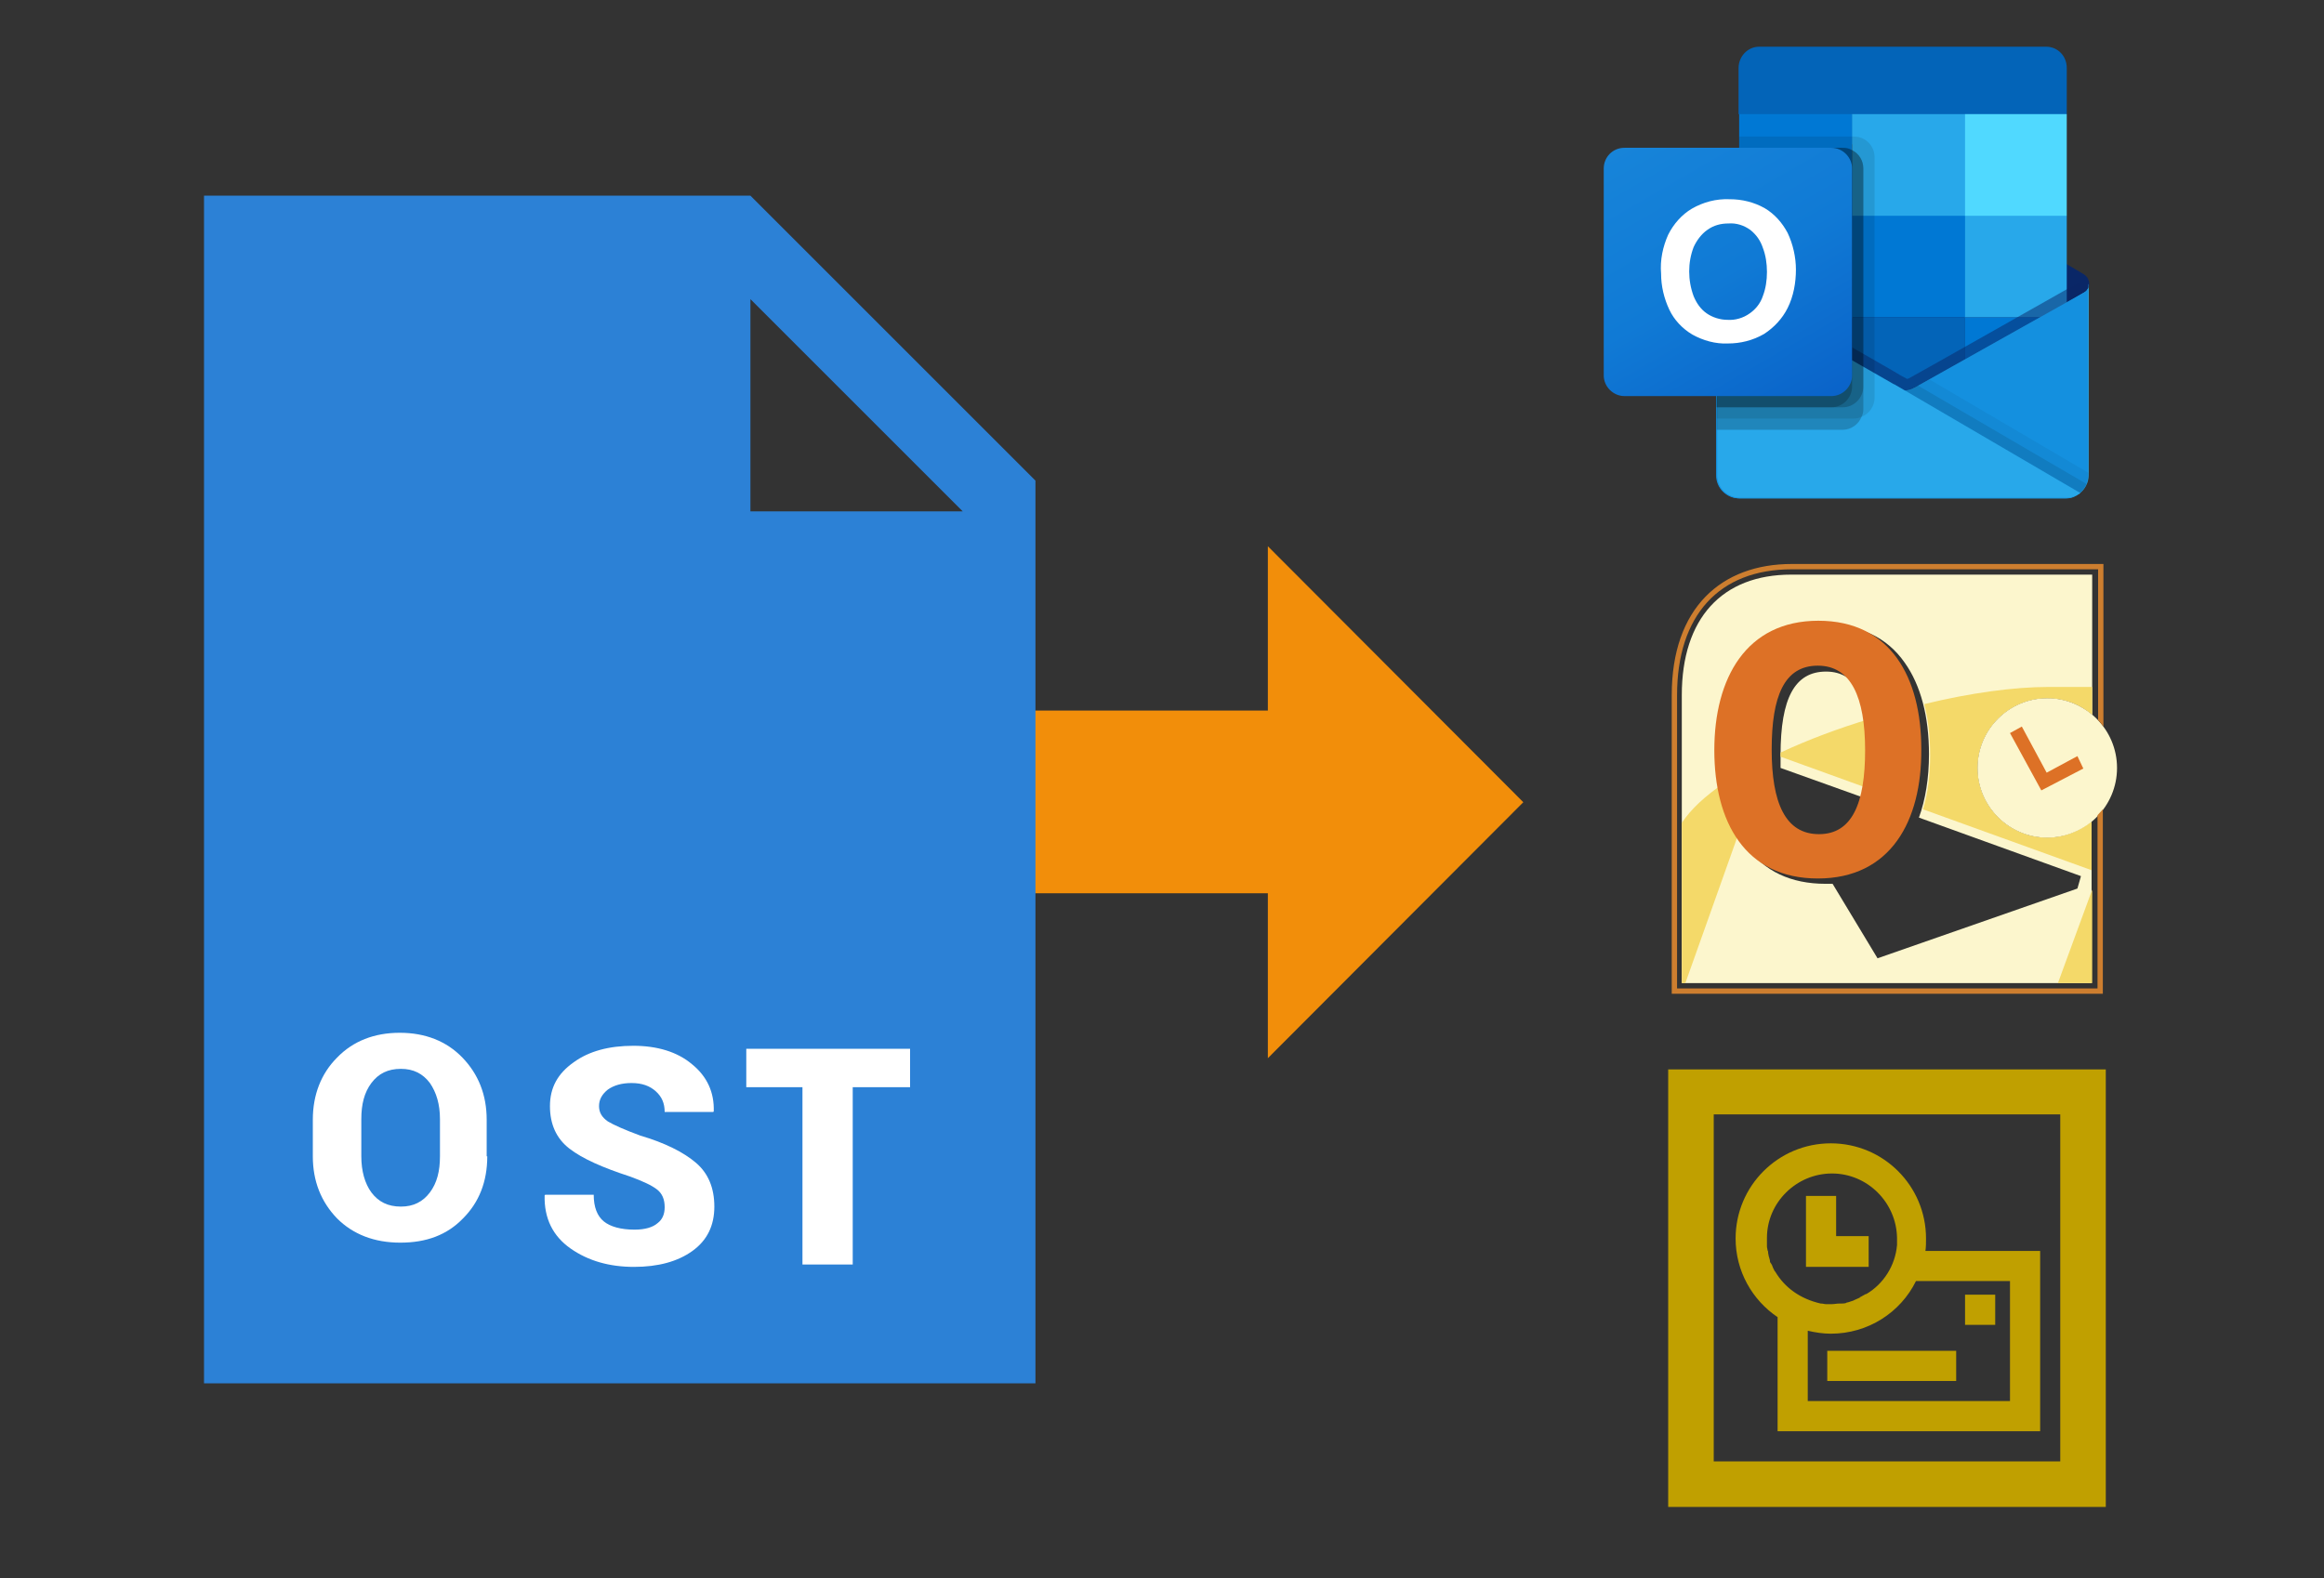 <?xml version="1.0" encoding="utf-8"?>
<!-- Generator: Adobe Illustrator 24.1.1, SVG Export Plug-In . SVG Version: 6.00 Build 0)  -->
<svg version="1.1" id="Layer_1" xmlns="http://www.w3.org/2000/svg" xmlns:xlink="http://www.w3.org/1999/xlink" x="0px" y="0px"
	 width="393px" height="267px" viewBox="0 0 393 267" style="enable-background:new 0 0 393 267;" xml:space="preserve">
<rect x="0" y="0" width="393" height="267" fill="#333333" stroke="none"/>
<g>
	<polygon style="fill:#F28E0A;" points="163.8,151.1 214.4,151.1 214.4,179 257.6,135.7 214.4,92.4 214.4,120.2 163.8,120.2 	"/>
	<path style="fill:#2C81D6;" d="M126.9,33.1H34.5v200.9h140.6V81.3L126.9,33.1z M126.9,86.5V50.6l35.9,35.9H126.9z"/>
	<path style="fill:#FFFFFF;" d="M82.4,195.6c0,4.3-1.4,7.8-4.1,10.5c-2.7,2.8-6.2,4.1-10.6,4.1c-4.4,0-8-1.4-10.7-4.1
		c-2.7-2.8-4.1-6.3-4.1-10.5v-6.2c0-4.2,1.4-7.8,4.1-10.5c2.7-2.8,6.3-4.2,10.6-4.2c4.3,0,7.9,1.4,10.6,4.2
		c2.7,2.8,4.1,6.3,4.1,10.5V195.6z M74.4,189.3c0-2.5-0.6-4.5-1.7-6.1c-1.2-1.6-2.8-2.4-4.9-2.4c-2.2,0-3.8,0.8-5,2.4
		c-1.2,1.6-1.7,3.6-1.7,6.1v6.3c0,2.5,0.6,4.6,1.7,6.1c1.2,1.6,2.8,2.4,5,2.4c2.1,0,3.7-0.8,4.9-2.4c1.2-1.6,1.7-3.6,1.7-6.1V189.3z
		"/>
	<path style="fill:#FFFFFF;" d="M112.4,204.2c0-1.3-0.4-2.3-1.3-3s-2.4-1.4-4.6-2.2c-4.6-1.5-8-3-10.2-4.7c-2.2-1.7-3.3-4.1-3.3-7.2
		c0-3.1,1.3-5.5,4-7.4c2.6-1.9,6-2.8,10.1-2.8c4,0,7.4,1,9.9,3.1c2.6,2.1,3.8,4.8,3.7,8l-0.1,0.1h-8.2c0-1.5-0.5-2.6-1.5-3.5
		c-1-0.9-2.3-1.4-4.1-1.4c-1.7,0-3,0.4-4,1.1c-1,0.8-1.5,1.7-1.5,2.8c0,1.1,0.5,1.9,1.5,2.6c1,0.6,2.8,1.4,5.5,2.4
		c4.1,1.2,7.3,2.8,9.4,4.6c2.1,1.8,3.1,4.3,3.1,7.4c0,3.2-1.2,5.7-3.7,7.5c-2.5,1.8-5.8,2.7-9.9,2.7c-4.1,0-7.7-1-10.7-3.1
		c-3-2.1-4.5-5.1-4.4-9l0.1-0.1h8.2c0,2.1,0.6,3.6,1.7,4.5c1.1,0.9,2.9,1.4,5.2,1.4c1.8,0,3.1-0.4,3.9-1.1
		C112,206.3,112.4,205.4,112.4,204.2z"/>
	<path style="fill:#FFFFFF;" d="M153.8,183.9h-9.6v30h-8.5v-30h-9.5v-6.5h27.7V183.9z"/>
	<g>
		<path style="fill:#0A2767;" d="M353.3,48c0-0.6-0.3-1.2-0.9-1.6h0l0,0l-28.5-16.8c-0.1-0.1-0.3-0.2-0.4-0.2
			c-1.1-0.6-2.4-0.6-3.5,0c-0.1,0.1-0.3,0.1-0.4,0.2l-28.5,16.8l0,0c-0.9,0.5-1.1,1.7-0.6,2.6c0.2,0.3,0.4,0.5,0.6,0.6l28.5,16.8
			c0.1,0.1,0.3,0.2,0.4,0.2c1.1,0.6,2.4,0.6,3.5,0c0.1-0.1,0.3-0.1,0.4-0.2l28.5-16.8C353,49.2,353.3,48.6,353.3,48z"/>
		<path style="fill:#0364B8;" d="M294.5,36.7h18.7v17.1h-18.7V36.7z M349.5,19.3v-7.8c0-2-1.5-3.6-3.5-3.6h-48.5
			c-2,0-3.5,1.7-3.5,3.6v7.8l28.6,7.6L349.5,19.3z"/>
		<path style="fill:#0078D4;" d="M294.1,19.3h19.1v17.2h-19.1V19.3z"/>
		<path style="fill:#28A8EA;" d="M332.3,19.3h-19.1v17.2l19.1,17.2h17.2V36.5L332.3,19.3z"/>
		<path style="fill:#0078D4;" d="M313.2,36.5h19.1v17.2h-19.1V36.5z"/>
		<path style="fill:#0364B8;" d="M313.2,53.7h19.1v17.2h-19.1V53.7z"/>
		<path style="fill:#14447D;" d="M294.5,53.8h18.7v15.6h-18.7V53.8z"/>
		<path style="fill:#0078D4;" d="M332.3,53.7h17.2v17.2h-17.2V53.7z"/>
		
			<linearGradient id="SVGID_2_" gradientUnits="userSpaceOnUse" x1="321.79" y1="-1637.372" x2="321.79" y2="-1601.087" gradientTransform="matrix(1 0 0 1 0 1685.333)">
			<stop  offset="0" style="stop-color:#35B8F1"/>
			<stop  offset="1" style="stop-color:#28A8EA"/>
		</linearGradient>
		<path style="fill:url(#SVGID_2_);" d="M352.4,49.5L352.4,49.5l-28.5,16c-0.1,0.1-0.3,0.1-0.4,0.2c-0.5,0.2-1,0.4-1.5,0.4l-1.6-0.9
			c-0.1-0.1-0.3-0.1-0.4-0.2l-28.8-16.5h0l-0.9-0.5v32.4c0,2.2,1.8,3.9,3.9,3.9h55.2c0,0,0.1,0,0.1,0c0.5,0,0.9-0.1,1.3-0.3
			c0.2-0.1,0.4-0.2,0.5-0.3c0.1-0.1,0.3-0.2,0.3-0.2c1-0.7,1.6-1.9,1.6-3.1V48C353.3,48.6,353,49.2,352.4,49.5z"/>
		<path style="opacity:0.5;fill:#0A2767;enable-background:new    ;" d="M351.8,47.8v2L322,70.3l-30.8-21.8c0,0,0,0,0,0l0,0
			l-2.8-1.7v-1.4l1.2,0l2.5,1.4l0.1,0l0.2,0.1c0,0,29,16.5,29,16.6l1.1,0.6c0.1,0,0.2-0.1,0.3-0.1c0.1,0,28.7-16.2,28.7-16.2
			L351.8,47.8z"/>
		<path style="fill:#1490DF;" d="M352.4,49.5L352.4,49.5l-28.5,16c-0.1,0.1-0.3,0.1-0.4,0.2c-1.1,0.5-2.4,0.5-3.5,0
			c-0.1-0.1-0.3-0.1-0.4-0.2l-28.5-16l0,0c-0.5-0.3-0.9-0.9-0.9-1.5v32.4c0,2.2,1.8,3.9,3.9,3.9c0,0,0,0,0,0h55.1
			c2.2,0,3.9-1.7,3.9-3.9c0,0,0,0,0,0V48C353.3,48.6,353,49.2,352.4,49.5z"/>
		<path style="opacity:0.1;enable-background:new    ;" d="M324.3,65.2l-0.4,0.2c-0.1,0.1-0.3,0.2-0.4,0.2c-0.5,0.2-1,0.4-1.5,0.4
			l10.8,12.8l18.9,4.6c0.5-0.4,0.9-0.9,1.2-1.5L324.3,65.2z"/>
		<path style="opacity:5.000000e-02;enable-background:new    ;" d="M326.3,64.2l-2.4,1.3c-0.1,0.1-0.3,0.2-0.4,0.2
			c-0.5,0.2-1,0.4-1.5,0.4l5.1,14l24.6,3.4c1-0.7,1.5-1.9,1.5-3.1v-0.4L326.3,64.2z"/>
		<path style="fill:#28A8EA;" d="M294.3,84.2h55.1c0.8,0,1.7-0.3,2.4-0.8l-31.3-18.3c-0.1-0.1-0.3-0.1-0.4-0.2l-28.8-16.5h0
			l-0.9-0.5v32.3C290.3,82.5,292.1,84.2,294.3,84.2L294.3,84.2z"/>
		<path style="opacity:0.1;enable-background:new    ;" d="M317,26.6v40.7c0,1.4-0.9,2.7-2.2,3.2c-0.4,0.2-0.9,0.3-1.3,0.3h-23.2V25
			h3.8v-1.9h19.4C315.5,23.1,317,24.7,317,26.6z"/>
		<path style="opacity:0.2;enable-background:new    ;" d="M315.1,28.5v40.7c0,0.5-0.1,0.9-0.3,1.3c-0.5,1.3-1.8,2.2-3.2,2.2h-21.3
			V25h21.3c0.6,0,1.1,0.1,1.6,0.4C314.4,26,315.1,27.2,315.1,28.5z"/>
		<path style="opacity:0.2;enable-background:new    ;" d="M315.1,28.5v36.9c0,1.9-1.6,3.5-3.5,3.5h-21.3V25h21.3
			c0.6,0,1.1,0.1,1.6,0.4C314.4,26,315.1,27.2,315.1,28.5z"/>
		<path style="opacity:0.2;enable-background:new    ;" d="M313.2,28.5v36.9c0,1.9-1.6,3.5-3.5,3.5h-19.4V25h19.4
			C311.6,25,313.2,26.6,313.2,28.5C313.2,28.5,313.2,28.5,313.2,28.5z"/>
		
			<linearGradient id="SVGID_4_" gradientUnits="userSpaceOnUse" x1="278.481" y1="-1663.024" x2="305.898" y2="-1615.539" gradientTransform="matrix(1 0 0 1 0 1685.333)">
			<stop  offset="0" style="stop-color:#1784D9"/>
			<stop  offset="0.5" style="stop-color:#107AD5"/>
			<stop  offset="1" style="stop-color:#0A63C9"/>
		</linearGradient>
		<path style="fill:url(#SVGID_4_);" d="M274.7,25h35c1.9,0,3.5,1.6,3.5,3.5v35c0,1.9-1.6,3.5-3.5,3.5h-35c-1.9,0-3.5-1.6-3.5-3.5
			v-35C271.2,26.6,272.7,25,274.7,25z"/>
		<path style="fill:#FFFFFF;" d="M282.1,39.7c0.9-1.8,2.3-3.4,4-4.4c1.9-1.1,4.1-1.7,6.4-1.6c2.1,0,4.1,0.5,5.9,1.5
			c1.7,1,3,2.5,3.9,4.2c0.9,1.9,1.4,4.1,1.4,6.2c0,2.2-0.4,4.5-1.4,6.5c-0.9,1.8-2.3,3.3-4,4.4c-1.9,1.1-4,1.6-6.1,1.6
			c-2.1,0.1-4.2-0.5-6-1.5c-1.7-1-3.1-2.5-3.9-4.2c-0.9-1.9-1.4-4-1.4-6.1C280.7,44,281.2,41.7,282.1,39.7z M286.4,50.1
			c0.5,1.2,1.2,2.2,2.2,2.9c1,0.7,2.3,1.1,3.5,1.1c1.3,0.1,2.7-0.3,3.8-1.1c1-0.7,1.8-1.7,2.2-2.9c0.5-1.3,0.7-2.7,0.7-4.1
			c0-1.4-0.2-2.8-0.7-4.1c-0.4-1.2-1.1-2.2-2.1-3c-1.1-0.8-2.4-1.2-3.7-1.1c-1.3,0-2.5,0.3-3.6,1.1c-1,0.7-1.8,1.8-2.3,2.9
			C285.4,44.4,285.4,47.4,286.4,50.1L286.4,50.1z"/>
		<path style="fill:#50D9FF;" d="M332.3,19.3h17.2v17.2h-17.2V19.3z"/>
	</g>
	<g>
		<path style="fill:#FCF6CD;" d="M346.2,141.7c-6.5,0-11.8-5.3-11.8-11.8c0-6.5,5.3-11.8,11.8-11.8c2.9,0,5.6,1,7.6,2.8V97.2h-50.9
			c-11.7,0-18.5,7.4-18.5,20.4v48.7h69.3v-27.4C351.7,140.6,349.1,141.7,346.2,141.7z M351.3,150.3l-33.8,11.8l-7.6-12.6
			c-0.4,0-0.7,0-1.2,0c-5.8,0-10.4-2.1-13.4-6.4c-2.7-3.8-4.2-9.1-4.2-15.5c0-6.4,1.4-11.7,4.2-15.5c3.1-4.2,7.6-6.4,13.5-6.4
			c5.8,0,10.3,2.1,13.3,6.4c2.7,3.8,4.1,9.1,4.1,15.5c0,4-0.6,7.7-1.7,10.7l27.4,9.9L351.3,150.3z"/>
		<path style="fill:#FCF6CD;" d="M315.9,135.2c0.5-2,0.7-4.5,0.7-7.4c0-9.4-2.6-14.2-7.8-14.2c-5.3,0-7.7,4.5-7.7,14.1
			c0,0.7,0,1.5,0,2.2L315.9,135.2z"/>
		<path style="fill:#F4D969;" d="M291.5,132.5c-3.1,2.1-5.6,4.4-7.1,6.7v27.1h0.6l9-25.3C292.8,138.6,291.9,135.7,291.5,132.5z"/>
		<path style="fill:#F4D969;" d="M301.1,127.7c0,0.1,0,0.2,0,0.3l15.2,5.5c0.3-1.6,0.4-3.5,0.4-5.7c0-2.4-0.2-4.5-0.5-6.2
			c-5.3,1.6-10.4,3.5-15.1,5.7C301.1,127.3,301.1,127.5,301.1,127.7z"/>
		<polygon style="fill:#F4D969;" points="353.8,166.3 353.8,150.5 348,166.3 		"/>
		<polygon style="fill:#F4D969;" points="353.8,147.1 353.8,147.1 353.8,150.5 353.8,150.4 		"/>
		<path style="fill:#FCF6CD;" d="M358,129.9c0,6.5-5.3,11.8-11.8,11.8c-6.5,0-11.8-5.3-11.8-11.8c0-6.5,5.3-11.8,11.8-11.8
			C352.7,118.1,358,123.4,358,129.9z"/>
		<polygon style="fill:#DD7126;" points="339.9,124 341.9,122.9 346.1,130.7 351.3,127.9 352.3,130 345.2,133.7 		"/>
		<g>
			<g>
				<path style="fill:#DD7126;" d="M307.4,148.6c-12.3,0-17.5-9.6-17.5-21.7c0-12.2,5.4-21.9,17.6-21.9c12.2,0,17.4,9.6,17.4,21.7
					C325,138.9,319.7,148.6,307.4,148.6z M307.4,112.6c-5.7,0-7.8,5.2-7.8,14.2s2.3,14.3,8,14.3c5.6,0,7.8-5.2,7.8-14.2
					S313,112.6,307.4,112.6z"/>
			</g>
		</g>
		<path style="fill:#CD7E2F;" d="M354.7,137.9v29.3h-71.1v-49.6c0-13.5,7.1-21.3,19.4-21.3h51.8v25.5c0.3,0.3,0.6,0.7,0.9,1.1V95.4
			c0,0-37.8,0-52.7,0c-11.9,0-20.3,7.4-20.3,22.2c0,8.1,0,50.5,0,50.5h72.9v-31.2C355.3,137.2,355,137.6,354.7,137.9z"/>
		<path style="fill:#F4D969;" d="M346.2,141.7c-6.5,0-11.8-5.3-11.8-11.8c0-6.5,5.3-11.8,11.8-11.8c2.9,0,5.5,1,7.6,2.8v-4.7
			c-1.4,0-3.7,0-7.4,0c-5.8,0-13.2,1-21,2.9c0.7,2.6,1,5.5,1,8.7c0,3.3-0.4,6.4-1.2,9.1l28.5,10.3v-8.2
			C351.7,140.6,349.1,141.7,346.2,141.7z"/>
	</g>
	<path style="fill:#C0A000;" d="M356.1,254.9h-74v-74h74V254.9z M289.8,247.2h58.6v-58.7h-58.6V247.2z M309,228.5h21.8v5.1H309
		V228.5z M316.1,214.3h-10.7v-12h5.1v6.8h5.5V214.3z M332.3,219h5.1v5.1h-5.1V219z M325.6,211.6c0.1-0.7,0.1-1.4,0.1-2.1
		c0-8.9-7.2-16.1-16.1-16.1c-8.9,0-16.1,7.2-16.1,16.1c0,5.5,2.8,10.4,7.1,13.3v19.3H345v-30.5H325.6z M300.2,215.1
		c0,0-0.1-0.1-0.1-0.1c-0.1-0.2-0.2-0.4-0.3-0.6c0-0.1-0.1-0.2-0.1-0.3c-0.1-0.2-0.2-0.4-0.3-0.5c-0.1-0.1-0.1-0.3-0.1-0.4
		c-0.1-0.3-0.1-0.5-0.2-0.7c0-0.2-0.1-0.4-0.1-0.6c0-0.1,0-0.3-0.1-0.4c0-0.2-0.1-0.4-0.1-0.7c0-0.1,0-0.2,0-0.3c0-0.3,0-0.7,0-1
		l0,0l0,0l0,0c0,0,0-0.1,0-0.1c0-6,5-10.9,11-10.9s10.9,4.9,11,10.9c0,0,0,0.1,0,0.1l0,0l0,0c0,0,0,0.1,0,0.1c0,0.3,0,0.7,0,1
		c-0.3,3.5-2.3,6.6-5.2,8.3c0,0,0,0-0.1,0c-0.3,0.2-0.6,0.3-0.9,0.5c0,0-0.1,0-0.1,0.1c-0.3,0.1-0.6,0.3-0.9,0.4
		c-0.1,0-0.1,0.1-0.2,0.1c-0.3,0.1-0.6,0.2-0.9,0.3c-0.1,0-0.2,0-0.3,0.1c-0.3,0.1-0.6,0.1-0.9,0.1c-0.1,0-0.2,0-0.3,0
		c-0.4,0-0.8,0.1-1.2,0.1c0,0-0.1,0-0.1,0c-0.3,0-0.7,0-0.9,0c-0.3,0-0.5-0.1-0.8-0.1c0,0-0.1,0-0.1,0
		C304.4,219.7,301.8,217.8,300.2,215.1z M339.9,237h-34.2v-11.9c1.3,0.3,2.6,0.5,3.9,0.5c6.3,0,11.8-3.6,14.4-8.9h15.9L339.9,237
		L339.9,237z"/>
</g>
</svg>
